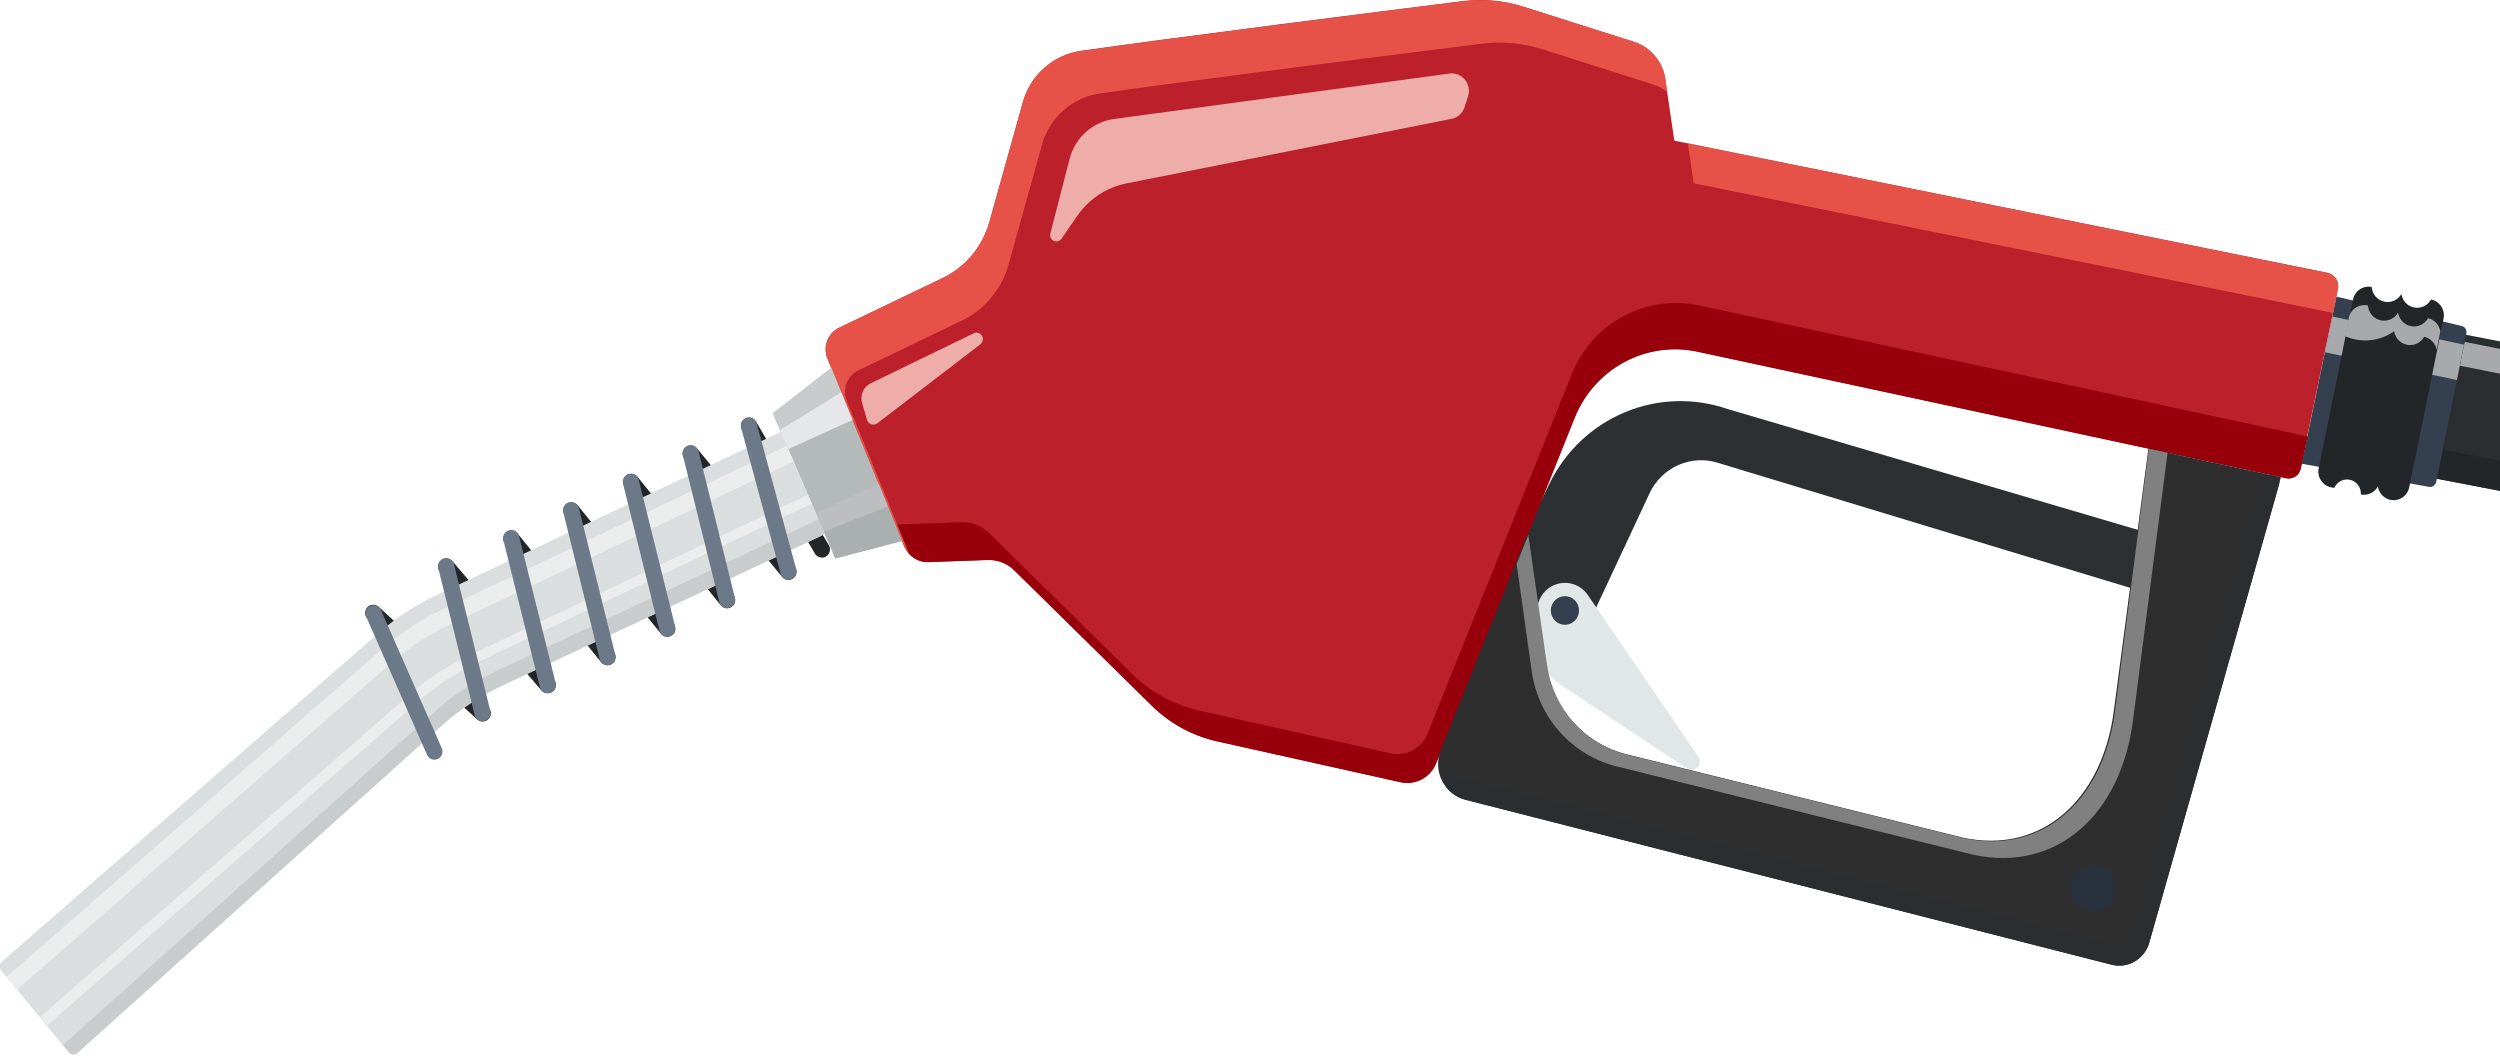 <?xml version="1.0" encoding="UTF-8"?> <svg xmlns="http://www.w3.org/2000/svg" width="120" height="51" viewBox="0 0 120 51" fill="none"><g clip-path="url(#clip0_901_9432)"><path d="M118.092 16.016L132.512 18.827V25.958L116.699 22.929L118.092 16.016Z" fill="#2A2E30"></path><g style="mix-blend-mode:soft-light"><path d="M118.071 17.554L132.512 20.41V19.252L118.302 16.408L118.071 17.554Z" fill="#A7A9AC"></path></g><path d="M132.512 25.958L116.699 22.929L116.98 21.534L132.512 24.469V25.958Z" fill="#232628"></path><path d="M23.162 34.63C23.066 34.631 22.974 34.595 22.902 34.53L17.68 29.735C17.638 29.702 17.602 29.66 17.576 29.613C17.55 29.565 17.534 29.512 17.529 29.457C17.525 29.403 17.531 29.348 17.548 29.297C17.565 29.245 17.593 29.197 17.629 29.157C17.665 29.116 17.709 29.084 17.758 29.061C17.807 29.039 17.86 29.027 17.914 29.027C17.968 29.026 18.022 29.037 18.071 29.059C18.121 29.08 18.165 29.112 18.202 29.152L23.432 33.947C23.491 34 23.532 34.07 23.55 34.147C23.568 34.225 23.563 34.306 23.535 34.38C23.506 34.454 23.456 34.518 23.392 34.563C23.327 34.607 23.25 34.631 23.171 34.63H23.162Z" fill="#232628"></path><path d="M26.288 33.275C26.232 33.277 26.176 33.266 26.124 33.242C26.072 33.219 26.026 33.185 25.989 33.142L21.118 27.456C21.085 27.416 21.059 27.37 21.044 27.32C21.028 27.271 21.022 27.218 21.026 27.166C21.034 27.061 21.084 26.963 21.163 26.894C21.243 26.826 21.346 26.792 21.45 26.801C21.554 26.809 21.65 26.859 21.718 26.94L26.588 32.625C26.655 32.704 26.689 32.807 26.682 32.911C26.675 33.015 26.627 33.112 26.549 33.181C26.477 33.245 26.384 33.278 26.288 33.275Z" fill="#232628"></path><path d="M29.157 31.932C29.099 31.932 29.043 31.919 28.991 31.894C28.939 31.87 28.893 31.834 28.857 31.789L24.241 26.104C24.176 26.023 24.145 25.92 24.155 25.816C24.165 25.712 24.216 25.617 24.295 25.551C24.375 25.485 24.477 25.454 24.579 25.464C24.681 25.474 24.776 25.525 24.841 25.606L29.456 31.291C29.504 31.348 29.535 31.418 29.545 31.492C29.554 31.566 29.543 31.642 29.511 31.71C29.479 31.777 29.429 31.834 29.366 31.874C29.303 31.913 29.23 31.933 29.157 31.932Z" fill="#232628"></path><path d="M32.028 30.565C31.971 30.565 31.914 30.552 31.863 30.527C31.811 30.503 31.765 30.466 31.728 30.422L27.113 24.737C27.056 24.655 27.032 24.555 27.045 24.456C27.058 24.358 27.107 24.267 27.183 24.204C27.259 24.141 27.355 24.109 27.454 24.114C27.552 24.12 27.644 24.163 27.712 24.235L32.328 29.924C32.36 29.963 32.385 30.009 32.4 30.058C32.415 30.108 32.42 30.159 32.416 30.211C32.411 30.262 32.396 30.312 32.372 30.358C32.349 30.403 32.316 30.444 32.277 30.477C32.206 30.534 32.119 30.565 32.028 30.565Z" fill="#232628"></path><path d="M34.9 29.197C34.842 29.197 34.786 29.184 34.734 29.16C34.682 29.135 34.636 29.099 34.6 29.054L29.984 23.369C29.927 23.288 29.903 23.188 29.916 23.089C29.929 22.99 29.978 22.9 30.054 22.836C30.13 22.773 30.227 22.741 30.325 22.747C30.423 22.753 30.515 22.796 30.584 22.868L35.199 28.556C35.232 28.596 35.257 28.642 35.272 28.691C35.287 28.74 35.292 28.792 35.287 28.844C35.282 28.895 35.267 28.945 35.242 28.991C35.218 29.036 35.185 29.076 35.145 29.109C35.076 29.167 34.989 29.198 34.9 29.197Z" fill="#232628"></path><path d="M37.846 27.836C37.788 27.836 37.732 27.824 37.68 27.8C37.629 27.776 37.583 27.74 37.546 27.696L32.855 22.029C32.822 21.99 32.797 21.944 32.782 21.894C32.767 21.844 32.761 21.792 32.766 21.74C32.771 21.689 32.785 21.638 32.809 21.592C32.833 21.546 32.865 21.505 32.905 21.472C32.944 21.439 32.989 21.413 33.038 21.398C33.087 21.382 33.139 21.377 33.19 21.381C33.241 21.386 33.291 21.401 33.336 21.425C33.381 21.449 33.422 21.482 33.455 21.522L38.145 27.189C38.178 27.228 38.203 27.274 38.218 27.323C38.233 27.372 38.239 27.424 38.234 27.476C38.23 27.527 38.216 27.577 38.192 27.623C38.169 27.668 38.136 27.709 38.097 27.742C38.028 27.804 37.938 27.838 37.846 27.836Z" fill="#232628"></path><path d="M39.452 26.766C39.385 26.766 39.319 26.748 39.261 26.715C39.203 26.681 39.154 26.633 39.119 26.575L35.616 20.635C35.564 20.544 35.549 20.437 35.574 20.336C35.599 20.235 35.663 20.148 35.751 20.094C35.794 20.067 35.843 20.049 35.894 20.041C35.944 20.034 35.996 20.036 36.045 20.049C36.095 20.062 36.142 20.084 36.183 20.116C36.224 20.147 36.258 20.186 36.284 20.23L39.785 26.171C39.838 26.26 39.853 26.367 39.829 26.467C39.804 26.568 39.741 26.655 39.653 26.709C39.593 26.747 39.523 26.767 39.452 26.766Z" fill="#232628"></path><path d="M72.433 27.189L74.378 23.208C75.132 21.663 76.414 20.449 77.986 19.791C79.557 19.133 81.311 19.077 82.92 19.632L103.7 25.752L103.364 28.556L82.507 22.23C81.874 22.019 81.186 22.049 80.574 22.316C79.961 22.582 79.465 23.066 79.18 23.676L75.071 32.467L72.433 27.189Z" fill="#2D3033"></path><path d="M112.149 14.239L118.161 15.646C118.236 15.664 118.302 15.71 118.343 15.776C118.385 15.842 118.401 15.921 118.386 15.998L116.936 23.136C116.919 23.212 116.874 23.278 116.811 23.322C116.747 23.365 116.67 23.382 116.594 23.37L110.477 22.258L112.149 14.239Z" fill="#34404F"></path><path d="M39.905 17.654L37.096 19.842L40.096 26.806L43.303 25.964L39.905 17.654Z" fill="#B4B9BA"></path><path d="M45.255 13.342C45.794 13.082 46.272 12.709 46.658 12.247C47.044 11.785 47.327 11.244 47.491 10.662L49.112 4.849C49.299 4.222 49.659 3.661 50.15 3.235C50.64 2.808 51.241 2.532 51.882 2.44C56.263 1.811 66.382 0.532 70.2 0.055C71.184 -0.07 72.183 0.021 73.129 0.322L78.437 2.011C78.827 2.138 79.174 2.373 79.439 2.69C79.704 3.007 79.876 3.393 79.935 3.804L80.367 6.752L111.714 13.093C111.799 13.11 111.879 13.144 111.95 13.192C112.021 13.241 112.082 13.303 112.129 13.376C112.176 13.449 112.208 13.53 112.224 13.616C112.24 13.701 112.239 13.789 112.221 13.874L110.423 22.488C110.387 22.641 110.295 22.775 110.165 22.86C110.035 22.946 109.877 22.977 109.724 22.947L81.461 16.87C80.269 16.614 79.027 16.791 77.951 17.37C76.875 17.949 76.034 18.892 75.574 20.036L68.933 36.627C68.799 36.959 68.554 37.233 68.241 37.4C67.928 37.566 67.567 37.615 67.221 37.538L58.409 35.578C57.227 35.314 56.142 34.72 55.274 33.864L48.681 27.374C48.511 27.208 48.311 27.077 48.091 26.991C47.871 26.905 47.636 26.865 47.401 26.873L44.547 26.976C44.306 26.983 44.068 26.916 43.865 26.784C43.662 26.652 43.502 26.46 43.408 26.235L39.716 17.21C39.604 16.938 39.6 16.632 39.704 16.357C39.808 16.081 40.013 15.857 40.276 15.73L45.255 13.342Z" fill="#BB202B"></path><path d="M81.569 14.664C80.329 14.396 79.036 14.579 77.917 15.181C76.797 15.783 75.922 16.765 75.445 17.955L68.525 35.211C68.387 35.557 68.132 35.842 67.806 36.016C67.48 36.189 67.104 36.24 66.744 36.159L57.588 34.117C56.358 33.843 55.229 33.227 54.327 32.336L47.472 25.585C47.299 25.412 47.092 25.277 46.866 25.188C46.639 25.099 46.397 25.057 46.154 25.065L43.184 25.172C43.117 25.177 43.05 25.177 42.983 25.172L43.423 26.244C43.517 26.47 43.676 26.661 43.88 26.793C44.083 26.926 44.321 26.993 44.562 26.985L47.416 26.882C47.651 26.874 47.886 26.915 48.106 27.001C48.326 27.087 48.526 27.217 48.695 27.384L55.289 33.874C56.157 34.73 57.242 35.323 58.424 35.588L67.227 37.55C67.573 37.628 67.934 37.579 68.247 37.412C68.56 37.245 68.805 36.971 68.938 36.639L75.592 20.052C76.051 18.908 76.892 17.964 77.969 17.385C79.044 16.807 80.287 16.63 81.479 16.885L109.742 22.962C109.894 22.992 110.052 22.962 110.183 22.876C110.313 22.79 110.405 22.657 110.44 22.504L110.764 20.951L81.569 14.664Z" fill="#97000B"></path><path d="M81.296 8.797L111.984 15.02L112.221 13.886C112.239 13.801 112.24 13.713 112.224 13.628C112.208 13.542 112.176 13.461 112.129 13.388C112.082 13.316 112.021 13.253 111.95 13.205C111.878 13.156 111.798 13.122 111.714 13.105L81.017 6.882L81.296 8.797Z" fill="#E75248"></path><path d="M40.645 19.255C40.533 18.983 40.529 18.677 40.633 18.402C40.738 18.126 40.943 17.902 41.206 17.776L46.172 15.387C46.711 15.127 47.19 14.754 47.575 14.292C47.961 13.83 48.245 13.29 48.408 12.707L50.029 6.894C50.216 6.267 50.576 5.707 51.067 5.28C51.558 4.853 52.158 4.577 52.799 4.485C57.181 3.856 67.302 2.577 71.118 2.097C72.102 1.975 73.1 2.067 74.046 2.367L79.354 4.056C79.598 4.134 79.828 4.255 80.031 4.412L79.941 3.804C79.882 3.393 79.71 3.007 79.445 2.691C79.18 2.374 78.833 2.138 78.443 2.012L73.129 0.331C72.183 0.03 71.184 -0.061 70.2 0.064C66.382 0.541 56.264 1.82 51.882 2.449C51.241 2.541 50.64 2.817 50.15 3.244C49.659 3.671 49.299 4.231 49.112 4.859L47.485 10.662C47.322 11.245 47.038 11.785 46.652 12.247C46.267 12.709 45.788 13.083 45.249 13.342L40.282 15.731C40.019 15.857 39.814 16.081 39.71 16.357C39.606 16.632 39.61 16.938 39.722 17.21L43.414 26.235C43.47 26.372 43.551 26.498 43.651 26.605L40.645 19.255Z" fill="#E75248"></path><path d="M74.507 28.125C74.796 27.976 75.128 27.938 75.442 28.018C75.757 28.099 76.031 28.292 76.216 28.562L81.521 36.316C81.575 36.396 81.599 36.492 81.589 36.589C81.58 36.685 81.537 36.774 81.468 36.841C81.399 36.908 81.309 36.948 81.214 36.954C81.118 36.959 81.024 36.931 80.948 36.872L74.873 32.843C74.539 32.623 74.264 32.322 74.074 31.967C73.883 31.612 73.783 31.215 73.782 30.811V29.337C73.781 29.085 73.849 28.839 73.978 28.624C74.107 28.41 74.292 28.236 74.513 28.121L74.507 28.125Z" fill="#E1E6E6"></path><path d="M75.784 29.422C75.761 29.555 75.699 29.679 75.606 29.777C75.514 29.875 75.395 29.943 75.264 29.973C75.133 30.002 74.997 29.992 74.872 29.943C74.747 29.894 74.64 29.808 74.563 29.697C74.486 29.586 74.443 29.454 74.44 29.319C74.437 29.183 74.473 29.049 74.545 28.935C74.617 28.82 74.72 28.73 74.843 28.675C74.965 28.62 75.101 28.603 75.233 28.626C75.41 28.658 75.567 28.759 75.67 28.909C75.774 29.058 75.815 29.242 75.784 29.422Z" fill="#34404F"></path><path d="M103.121 21.534L109.485 22.908L103.157 45.265C103.048 45.64 102.799 45.958 102.464 46.152C102.13 46.346 101.734 46.402 101.359 46.307L70.353 38.392C70.111 38.332 69.884 38.219 69.688 38.062C69.492 37.905 69.332 37.707 69.218 37.482C69.105 37.256 69.04 37.009 69.029 36.756C69.018 36.503 69.061 36.251 69.154 36.016L73.305 25.645L74.204 31.905C74.355 32.929 74.802 33.885 75.49 34.651C76.178 35.417 77.076 35.957 78.068 36.204L93.86 40.118C97.664 41.151 100.79 38.708 101.443 34.281L103.121 21.534Z" fill="#2E2E2E"></path><path d="M73.524 32.236C73.681 33.324 74.156 34.339 74.886 35.151C75.617 35.963 76.57 36.535 77.624 36.794L94.34 40.935C98.362 42.029 101.671 39.443 102.36 34.761L104.042 21.741L103.142 21.546L101.497 34.308C100.844 38.735 97.718 41.178 93.914 40.145L78.122 36.232C77.13 35.985 76.232 35.444 75.544 34.678C74.856 33.913 74.409 32.957 74.258 31.932L73.359 25.673L72.799 27.073L73.524 32.236Z" fill="#808080"></path><path d="M108.6 23.053L102.459 44.761C102.4 44.97 102.263 45.148 102.076 45.257C101.89 45.365 101.669 45.395 101.461 45.341L69.832 37.268C69.758 37.249 69.681 37.254 69.611 37.283C69.54 37.312 69.481 37.364 69.442 37.429C69.403 37.495 69.385 37.572 69.392 37.648C69.399 37.725 69.43 37.797 69.481 37.854C69.712 38.119 70.017 38.306 70.356 38.392L101.362 46.307C101.736 46.402 102.132 46.346 102.467 46.152C102.802 45.958 103.05 45.64 103.16 45.265L109.394 23.272C109.408 23.225 109.412 23.176 109.405 23.128C109.399 23.08 109.383 23.033 109.358 22.992C109.334 22.95 109.301 22.914 109.261 22.886C109.222 22.858 109.178 22.838 109.131 22.828L109.026 22.804C108.937 22.782 108.843 22.795 108.763 22.841C108.684 22.888 108.625 22.964 108.6 23.053Z" fill="#2A2E30"></path><path d="M100.493 43.77C101.109 43.77 101.608 43.264 101.608 42.64C101.608 42.016 101.109 41.51 100.493 41.51C99.877 41.51 99.378 42.016 99.378 42.64C99.378 43.264 99.877 43.77 100.493 43.77Z" fill="#27303B"></path><path d="M39.536 25.508L40.096 26.806L43.303 25.964L42.623 24.305L39.536 25.508Z" fill="#AAAFB0"></path><path d="M39.905 17.654L37.096 19.842L37.435 20.632L40.384 18.827L39.905 17.654Z" fill="#C7CBCB"></path><g style="mix-blend-mode:soft-light"><path d="M40.384 18.827L37.435 20.632L37.834 21.555L40.927 20.154L40.384 18.827Z" fill="#E6E7E8"></path></g><g style="mix-blend-mode:soft-light"><path d="M42.176 23.209L39.164 24.643L39.536 25.509L42.623 24.305L42.176 23.209Z" fill="#BCBEC0"></path></g><path d="M37.477 20.729L20.905 28.59C19.931 29.051 19.024 29.645 18.208 30.355L0.093 46.156C0.033 46.208 -0.003 46.282 -0.01 46.361C-0.016 46.441 0.009 46.52 0.06 46.581L3.294 50.507C3.32 50.538 3.351 50.564 3.387 50.582C3.422 50.601 3.461 50.612 3.501 50.615C3.541 50.618 3.581 50.613 3.619 50.6C3.657 50.588 3.692 50.567 3.723 50.54L21.196 34.837C22.055 34.065 23.02 33.424 24.061 32.935L39.593 25.642L37.477 20.729Z" fill="#DADEDE"></path><path d="M18.394 31.111L0.315 46.888L0.824 47.495L18.828 31.786C19.674 31.052 20.615 30.439 21.625 29.963L38.088 22.148L37.762 21.403L21.187 29.276C20.178 29.756 19.238 30.374 18.394 31.111Z" fill="#EBEDED"></path><path d="M23.771 32.236C22.701 32.738 21.709 33.396 20.828 34.19L3.024 50.163L3.294 50.495C3.32 50.526 3.351 50.552 3.387 50.57C3.422 50.589 3.461 50.6 3.501 50.603C3.541 50.606 3.581 50.601 3.619 50.588C3.657 50.575 3.692 50.555 3.723 50.528L21.196 34.825C22.055 34.053 23.02 33.412 24.061 32.923L39.593 25.63L39.293 24.925L23.771 32.236Z" fill="#C8CCCC"></path><path d="M38.96 24.174L38.778 23.746L22.419 31.516C21.445 31.977 20.537 32.571 19.721 33.281L1.912 48.826L2.245 49.233L20.189 33.576C21.004 32.865 21.912 32.271 22.886 31.81L38.96 24.174Z" fill="#EBEDED"></path><path d="M37.846 27.836C37.761 27.836 37.678 27.807 37.61 27.755C37.543 27.703 37.494 27.63 37.471 27.547L35.577 20.543C35.563 20.494 35.56 20.442 35.566 20.391C35.572 20.34 35.589 20.29 35.614 20.246C35.639 20.201 35.673 20.162 35.713 20.13C35.753 20.099 35.799 20.075 35.848 20.062C35.897 20.048 35.948 20.044 35.998 20.051C36.049 20.057 36.097 20.074 36.142 20.099C36.186 20.125 36.224 20.159 36.255 20.2C36.287 20.241 36.31 20.287 36.323 20.337L38.22 27.325C38.247 27.426 38.233 27.533 38.182 27.624C38.131 27.714 38.047 27.781 37.947 27.808C37.915 27.822 37.88 27.831 37.846 27.836Z" fill="#6B7989"></path><path d="M34.899 29.197C34.812 29.197 34.727 29.167 34.659 29.112C34.591 29.057 34.544 28.98 34.525 28.893L32.777 21.853C32.765 21.803 32.762 21.751 32.77 21.7C32.777 21.649 32.794 21.6 32.821 21.555C32.847 21.511 32.881 21.473 32.922 21.442C32.963 21.411 33.01 21.389 33.059 21.376C33.108 21.363 33.16 21.361 33.21 21.369C33.261 21.376 33.309 21.394 33.353 21.42C33.396 21.447 33.434 21.482 33.465 21.523C33.495 21.564 33.517 21.612 33.53 21.662L35.277 28.702C35.289 28.752 35.292 28.804 35.285 28.855C35.277 28.907 35.26 28.956 35.234 29C35.208 29.044 35.173 29.083 35.132 29.114C35.091 29.144 35.045 29.167 34.995 29.179C34.964 29.19 34.932 29.196 34.899 29.197Z" fill="#6B7989"></path><path d="M32.028 30.564C31.941 30.564 31.857 30.534 31.788 30.479C31.721 30.424 31.673 30.347 31.653 30.261L29.906 23.22C29.893 23.17 29.891 23.118 29.898 23.067C29.906 23.016 29.923 22.967 29.949 22.923C29.976 22.878 30.01 22.84 30.051 22.809C30.092 22.778 30.138 22.756 30.188 22.743C30.237 22.731 30.288 22.728 30.339 22.736C30.389 22.743 30.438 22.761 30.481 22.787C30.525 22.814 30.563 22.849 30.593 22.89C30.624 22.932 30.646 22.979 30.658 23.029L32.406 30.069C32.418 30.119 32.421 30.171 32.413 30.223C32.406 30.274 32.389 30.323 32.363 30.367C32.336 30.412 32.302 30.45 32.261 30.481C32.22 30.512 32.173 30.534 32.124 30.546C32.093 30.557 32.061 30.563 32.028 30.564Z" fill="#6B7989"></path><path d="M29.157 31.932C29.07 31.931 28.985 31.901 28.917 31.846C28.849 31.791 28.802 31.714 28.782 31.628L27.035 24.585C27.022 24.535 27.02 24.482 27.027 24.431C27.035 24.38 27.052 24.331 27.078 24.287C27.104 24.243 27.139 24.204 27.18 24.173C27.221 24.142 27.267 24.12 27.316 24.108C27.366 24.095 27.417 24.092 27.468 24.1C27.518 24.108 27.566 24.125 27.61 24.151C27.654 24.178 27.692 24.213 27.722 24.255C27.753 24.296 27.774 24.343 27.787 24.393L29.534 31.433C29.547 31.483 29.549 31.536 29.542 31.587C29.535 31.638 29.517 31.687 29.491 31.731C29.465 31.776 29.43 31.814 29.39 31.845C29.349 31.876 29.302 31.898 29.253 31.91C29.222 31.922 29.189 31.929 29.157 31.932Z" fill="#6B7989"></path><path d="M26.285 33.275C26.198 33.275 26.114 33.244 26.046 33.189C25.978 33.134 25.93 33.057 25.911 32.971L24.163 25.928C24.139 25.827 24.154 25.72 24.207 25.63C24.26 25.541 24.346 25.476 24.445 25.451C24.545 25.425 24.651 25.441 24.739 25.495C24.827 25.548 24.891 25.635 24.916 25.736L26.672 32.786C26.697 32.887 26.681 32.995 26.628 33.084C26.576 33.174 26.49 33.239 26.39 33.266C26.356 33.273 26.321 33.276 26.285 33.275Z" fill="#6B7989"></path><path d="M23.162 34.63C23.075 34.63 22.99 34.6 22.922 34.545C22.853 34.49 22.805 34.413 22.785 34.327L21.04 27.283C21.015 27.182 21.031 27.075 21.084 26.986C21.137 26.896 21.222 26.832 21.322 26.806C21.422 26.781 21.527 26.797 21.616 26.85C21.704 26.904 21.767 26.991 21.793 27.092L23.537 34.132C23.562 34.233 23.547 34.341 23.495 34.431C23.443 34.52 23.358 34.586 23.258 34.612L23.162 34.63Z" fill="#6B7989"></path><path d="M20.851 36.465C20.777 36.466 20.704 36.444 20.641 36.403C20.578 36.362 20.528 36.303 20.498 36.234L17.578 29.604C17.558 29.557 17.546 29.506 17.545 29.455C17.543 29.403 17.552 29.352 17.57 29.304C17.588 29.255 17.615 29.211 17.65 29.174C17.685 29.136 17.727 29.106 17.773 29.085C17.82 29.064 17.87 29.052 17.921 29.05C17.972 29.049 18.022 29.058 18.07 29.076C18.117 29.094 18.161 29.122 18.198 29.157C18.235 29.193 18.265 29.235 18.286 29.282L21.205 35.912C21.226 35.959 21.238 36.01 21.239 36.062C21.241 36.114 21.232 36.165 21.214 36.213C21.196 36.262 21.169 36.306 21.134 36.343C21.099 36.381 21.057 36.411 21.01 36.432C20.96 36.455 20.906 36.466 20.851 36.465Z" fill="#6B7989"></path><g style="mix-blend-mode:soft-light"><path d="M111.594 16.907L117.931 18.241L118.275 16.545L111.951 15.193L111.594 16.907Z" fill="#A7A9AC"></path></g><path d="M116.69 14.375C116.612 14.517 116.493 14.63 116.348 14.699C116.204 14.768 116.042 14.79 115.885 14.76C115.727 14.731 115.583 14.653 115.472 14.536C115.362 14.42 115.289 14.271 115.266 14.111C115.184 14.255 115.058 14.368 114.908 14.434C114.758 14.499 114.591 14.514 114.431 14.477C114.272 14.439 114.128 14.35 114.022 14.224C113.916 14.097 113.853 13.94 113.842 13.774C113.644 13.734 113.437 13.775 113.269 13.889C113.1 14.003 112.983 14.18 112.943 14.382L111.295 22.482C111.255 22.684 111.296 22.893 111.408 23.064C111.521 23.235 111.696 23.354 111.894 23.394C111.945 23.406 111.998 23.412 112.05 23.412C112.114 23.268 112.226 23.151 112.366 23.082C112.506 23.013 112.666 22.996 112.817 23.034C112.968 23.072 113.101 23.163 113.193 23.29C113.286 23.417 113.331 23.573 113.321 23.731C113.371 23.743 113.422 23.749 113.474 23.749C113.61 23.749 113.743 23.711 113.86 23.64C113.977 23.57 114.074 23.469 114.139 23.348C114.163 23.505 114.233 23.651 114.34 23.766C114.447 23.882 114.586 23.962 114.739 23.995C114.79 24.005 114.842 24.01 114.894 24.011C115.069 24.011 115.237 23.95 115.373 23.84C115.509 23.729 115.603 23.575 115.641 23.403L117.289 15.302C117.311 15.201 117.313 15.097 117.294 14.996C117.276 14.894 117.238 14.797 117.182 14.711C117.126 14.625 117.054 14.55 116.969 14.493C116.885 14.435 116.79 14.395 116.69 14.375Z" fill="#232628"></path><g style="mix-blend-mode:soft-light"><path d="M116.549 15.272C116.469 15.414 116.348 15.527 116.202 15.596C116.056 15.665 115.893 15.686 115.734 15.657C115.576 15.627 115.431 15.549 115.318 15.432C115.206 15.315 115.132 15.165 115.107 15.004C115.024 15.149 114.896 15.264 114.744 15.33C114.592 15.397 114.422 15.412 114.261 15.374C114.099 15.336 113.954 15.246 113.847 15.119C113.739 14.991 113.674 14.832 113.662 14.664C113.478 14.621 113.284 14.648 113.118 14.741C112.953 14.833 112.826 14.984 112.763 15.165L112.565 16.138C112.945 16.305 113.361 16.371 113.773 16.329C114.185 16.287 114.579 16.138 114.918 15.898C114.943 16.059 115.017 16.208 115.129 16.325C115.242 16.442 115.387 16.521 115.545 16.55C115.704 16.579 115.867 16.558 116.013 16.489C116.159 16.42 116.28 16.307 116.36 16.165C116.511 16.198 116.648 16.276 116.755 16.388C116.862 16.501 116.933 16.643 116.959 16.797L117.136 15.916C117.114 15.761 117.045 15.617 116.941 15.502C116.836 15.387 116.699 15.307 116.549 15.272Z" fill="#A7A9AC"></path></g><g style="mix-blend-mode:soft-light"><path d="M50.419 11.197L51.342 7.624C51.469 7.126 51.74 6.679 52.12 6.338C52.499 5.998 52.971 5.78 53.473 5.712L69.568 3.531C69.707 3.511 69.848 3.528 69.979 3.579C70.11 3.631 70.225 3.715 70.315 3.824C70.405 3.933 70.466 4.063 70.493 4.203C70.519 4.342 70.51 4.486 70.467 4.622L70.299 5.144C70.254 5.286 70.171 5.414 70.06 5.513C69.95 5.611 69.815 5.678 69.67 5.706L54.084 8.8C53.123 8.989 52.271 9.549 51.708 10.361L50.958 11.449C50.919 11.511 50.859 11.557 50.79 11.578C50.72 11.599 50.646 11.593 50.58 11.562C50.514 11.531 50.461 11.477 50.432 11.41C50.402 11.343 50.397 11.267 50.419 11.197Z" fill="#EEADA9"></path></g><g style="mix-blend-mode:soft-light"><path d="M41.613 20.142L41.379 19.34C41.328 19.159 41.341 18.965 41.416 18.793C41.492 18.62 41.625 18.48 41.793 18.398L46.711 16.013C46.781 15.97 46.864 15.957 46.944 15.976C47.023 15.995 47.091 16.046 47.134 16.116C47.176 16.187 47.19 16.272 47.17 16.352C47.151 16.432 47.102 16.502 47.032 16.545L42.12 20.313C42.078 20.345 42.029 20.366 41.977 20.375C41.925 20.384 41.872 20.379 41.822 20.363C41.772 20.346 41.727 20.317 41.691 20.279C41.654 20.24 41.628 20.194 41.613 20.142Z" fill="#EEADA9"></path></g></g><defs><clipPath id="clip0_901_9432"><rect width="120" height="50.616" fill="white"></rect></clipPath></defs></svg> 